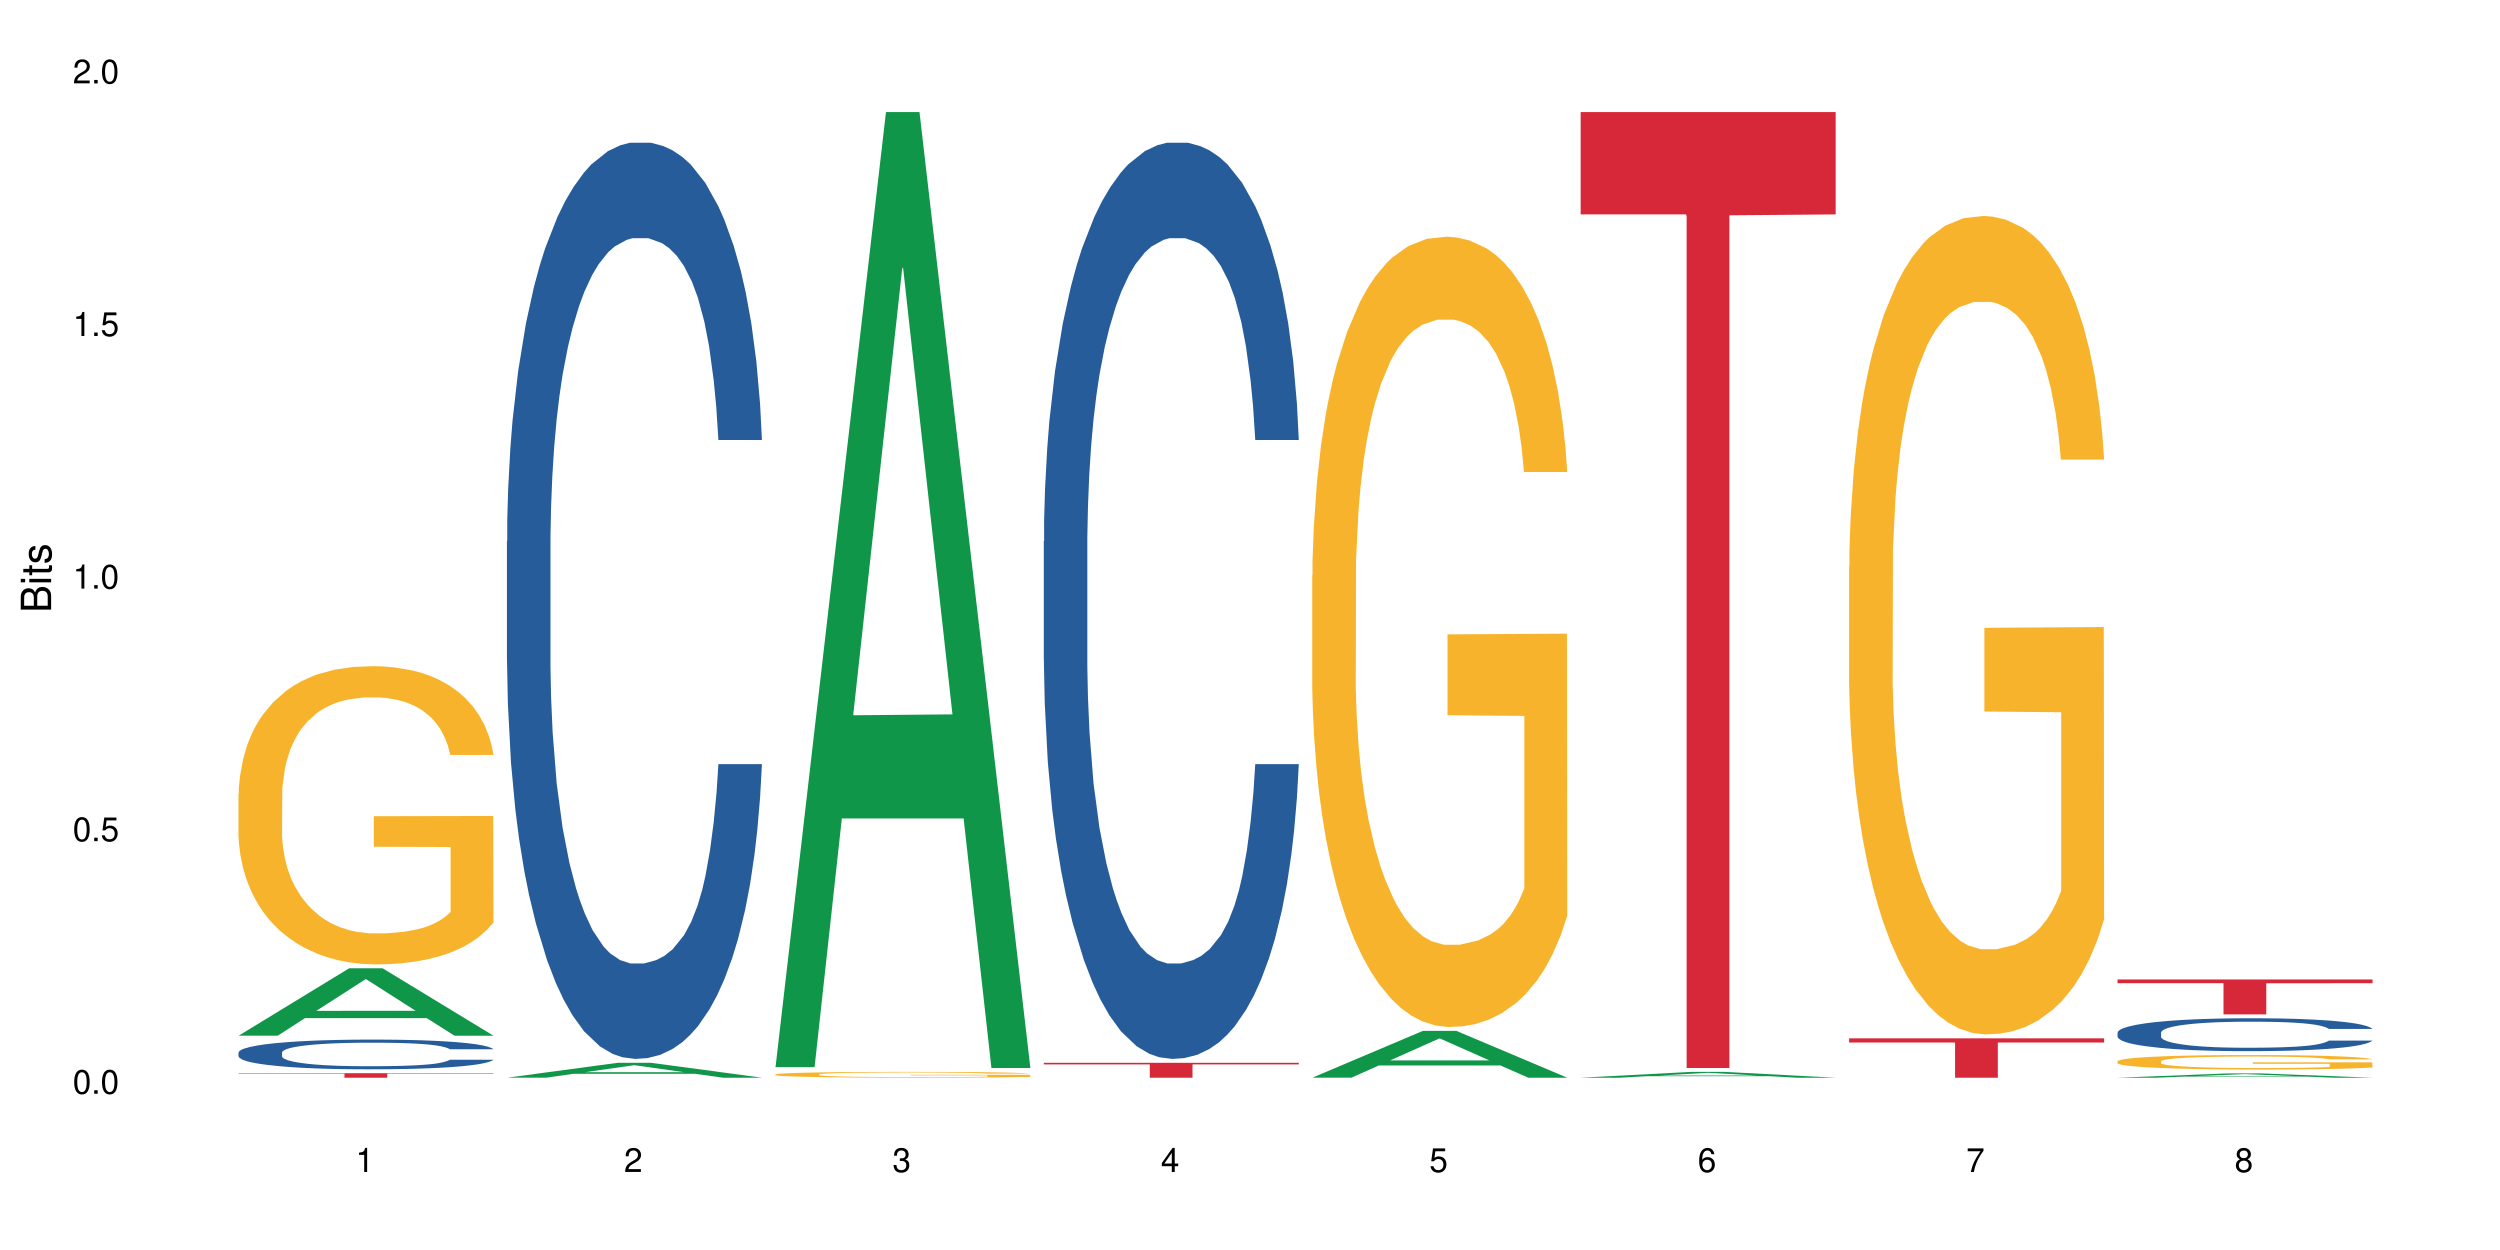 <?xml version="1.0" encoding="UTF-8"?>
<svg xmlns="http://www.w3.org/2000/svg" xmlns:xlink="http://www.w3.org/1999/xlink" width="720pt" height="360pt" viewBox="0 0 720 360" version="1.1">
<defs>
<g>
<symbol overflow="visible" id="glyph0-0">
<path style="stroke:none;" d=""/>
</symbol>
<symbol overflow="visible" id="glyph0-1">
<path style="stroke:none;" d="M 2.641 -6.938 C 2 -6.938 1.422 -6.656 1.078 -6.172 C 0.641 -5.562 0.406 -4.641 0.406 -3.359 C 0.406 -1.016 1.188 0.219 2.641 0.219 C 4.078 0.219 4.859 -1.016 4.859 -3.297 C 4.859 -4.641 4.656 -5.547 4.203 -6.172 C 3.844 -6.656 3.281 -6.938 2.641 -6.938 Z M 2.641 -6.188 C 3.547 -6.188 4 -5.25 4 -3.375 C 4 -1.406 3.562 -0.484 2.625 -0.484 C 1.734 -0.484 1.281 -1.438 1.281 -3.344 C 1.281 -5.25 1.734 -6.188 2.641 -6.188 Z M 2.641 -6.188 "/>
</symbol>
<symbol overflow="visible" id="glyph0-2">
<path style="stroke:none;" d="M 1.828 -1 L 0.828 -1 L 0.828 0 L 1.828 0 Z M 1.828 -1 "/>
</symbol>
<symbol overflow="visible" id="glyph0-3">
<path style="stroke:none;" d="M 4.562 -6.797 L 1.062 -6.797 L 0.547 -3.094 L 1.328 -3.094 C 1.719 -3.562 2.047 -3.734 2.578 -3.734 C 3.484 -3.734 4.062 -3.109 4.062 -2.094 C 4.062 -1.125 3.484 -0.531 2.578 -0.531 C 1.828 -0.531 1.375 -0.906 1.188 -1.672 L 0.328 -1.672 C 0.453 -1.109 0.547 -0.844 0.75 -0.594 C 1.125 -0.078 1.828 0.219 2.594 0.219 C 3.969 0.219 4.922 -0.781 4.922 -2.219 C 4.922 -3.562 4.031 -4.484 2.719 -4.484 C 2.25 -4.484 1.859 -4.359 1.469 -4.062 L 1.734 -5.969 L 4.562 -5.969 Z M 4.562 -6.797 "/>
</symbol>
<symbol overflow="visible" id="glyph0-4">
<path style="stroke:none;" d="M 2.484 -4.938 L 2.484 0 L 3.328 0 L 3.328 -6.938 L 2.766 -6.938 C 2.469 -5.875 2.281 -5.734 0.984 -5.562 L 0.984 -4.938 Z M 2.484 -4.938 "/>
</symbol>
<symbol overflow="visible" id="glyph0-5">
<path style="stroke:none;" d="M 4.859 -0.828 L 1.281 -0.828 C 1.359 -1.406 1.672 -1.781 2.5 -2.281 L 3.469 -2.828 C 4.406 -3.344 4.906 -4.062 4.906 -4.906 C 4.906 -5.484 4.672 -6.031 4.266 -6.406 C 3.859 -6.766 3.375 -6.938 2.719 -6.938 C 1.859 -6.938 1.219 -6.625 0.844 -6.031 C 0.609 -5.672 0.5 -5.234 0.484 -4.531 L 1.328 -4.531 C 1.359 -5.016 1.406 -5.281 1.531 -5.516 C 1.75 -5.938 2.188 -6.203 2.703 -6.203 C 3.469 -6.203 4.031 -5.641 4.031 -4.891 C 4.031 -4.344 3.719 -3.859 3.125 -3.516 L 2.234 -3 C 0.812 -2.172 0.406 -1.531 0.328 -0.016 L 4.859 -0.016 Z M 4.859 -0.828 "/>
</symbol>
<symbol overflow="visible" id="glyph0-6">
<path style="stroke:none;" d="M 2.125 -3.188 L 2.578 -3.188 C 3.5 -3.188 3.984 -2.766 3.984 -1.922 C 3.984 -1.062 3.469 -0.531 2.594 -0.531 C 1.656 -0.531 1.203 -1 1.156 -2.016 L 0.312 -2.016 C 0.344 -1.453 0.438 -1.094 0.609 -0.781 C 0.953 -0.109 1.625 0.219 2.547 0.219 C 3.953 0.219 4.859 -0.625 4.859 -1.938 C 4.859 -2.828 4.516 -3.297 3.703 -3.594 C 4.344 -3.844 4.656 -4.328 4.656 -5.031 C 4.656 -6.219 3.875 -6.938 2.578 -6.938 C 1.203 -6.938 0.484 -6.172 0.453 -4.703 L 1.297 -4.703 C 1.312 -5.125 1.344 -5.359 1.453 -5.578 C 1.641 -5.969 2.062 -6.203 2.594 -6.203 C 3.344 -6.203 3.797 -5.75 3.797 -5 C 3.797 -4.516 3.609 -4.219 3.25 -4.047 C 3.016 -3.953 2.703 -3.922 2.125 -3.906 Z M 2.125 -3.188 "/>
</symbol>
<symbol overflow="visible" id="glyph0-7">
<path style="stroke:none;" d="M 3.141 -1.672 L 3.141 0 L 3.984 0 L 3.984 -1.672 L 4.984 -1.672 L 4.984 -2.438 L 3.984 -2.438 L 3.984 -6.938 L 3.359 -6.938 L 0.266 -2.578 L 0.266 -1.672 Z M 3.141 -2.438 L 1 -2.438 L 3.141 -5.5 Z M 3.141 -2.438 "/>
</symbol>
<symbol overflow="visible" id="glyph0-8">
<path style="stroke:none;" d="M 4.781 -5.125 C 4.609 -6.266 3.891 -6.938 2.844 -6.938 C 2.094 -6.938 1.422 -6.578 1.031 -5.953 C 0.594 -5.266 0.406 -4.422 0.406 -3.172 C 0.406 -2 0.578 -1.25 0.984 -0.641 C 1.359 -0.078 1.953 0.219 2.703 0.219 C 3.984 0.219 4.922 -0.75 4.922 -2.094 C 4.922 -3.375 4.062 -4.281 2.844 -4.281 C 2.172 -4.281 1.641 -4.031 1.281 -3.516 C 1.281 -5.234 1.828 -6.188 2.797 -6.188 C 3.391 -6.188 3.797 -5.797 3.938 -5.125 Z M 2.734 -3.531 C 3.547 -3.531 4.062 -2.953 4.062 -2.031 C 4.062 -1.156 3.484 -0.531 2.703 -0.531 C 1.922 -0.531 1.328 -1.188 1.328 -2.078 C 1.328 -2.938 1.906 -3.531 2.734 -3.531 Z M 2.734 -3.531 "/>
</symbol>
<symbol overflow="visible" id="glyph0-9">
<path style="stroke:none;" d="M 4.984 -6.797 L 0.438 -6.797 L 0.438 -5.969 L 4.109 -5.969 C 2.5 -3.656 1.828 -2.234 1.328 0 L 2.219 0 C 2.594 -2.172 3.453 -4.047 4.984 -6.094 Z M 4.984 -6.797 "/>
</symbol>
<symbol overflow="visible" id="glyph0-10">
<path style="stroke:none;" d="M 3.75 -3.656 C 4.469 -4.094 4.688 -4.438 4.688 -5.078 C 4.688 -6.172 3.844 -6.938 2.641 -6.938 C 1.438 -6.938 0.594 -6.172 0.594 -5.094 C 0.594 -4.438 0.812 -4.094 1.516 -3.656 C 0.734 -3.266 0.359 -2.703 0.359 -1.922 C 0.359 -0.656 1.281 0.219 2.641 0.219 C 3.984 0.219 4.922 -0.656 4.922 -1.922 C 4.922 -2.703 4.531 -3.266 3.75 -3.656 Z M 2.641 -6.188 C 3.359 -6.188 3.812 -5.75 3.812 -5.062 C 3.812 -4.406 3.344 -3.984 2.641 -3.984 C 1.922 -3.984 1.453 -4.406 1.453 -5.078 C 1.453 -5.75 1.922 -6.188 2.641 -6.188 Z M 2.641 -3.266 C 3.484 -3.266 4.062 -2.719 4.062 -1.906 C 4.062 -1.078 3.484 -0.531 2.625 -0.531 C 1.797 -0.531 1.219 -1.094 1.219 -1.906 C 1.219 -2.719 1.781 -3.266 2.641 -3.266 Z M 2.641 -3.266 "/>
</symbol>
<symbol overflow="visible" id="glyph1-0">
<path style="stroke:none;" d=""/>
</symbol>
<symbol overflow="visible" id="glyph1-1">
<path style="stroke:none;" d="M 0 -0.953 L 0 -4.891 C 0 -5.719 -0.234 -6.344 -0.734 -6.797 C -1.188 -7.234 -1.812 -7.469 -2.5 -7.469 C -3.547 -7.469 -4.188 -7 -4.625 -5.875 C -4.984 -6.688 -5.625 -7.094 -6.531 -7.094 C -7.172 -7.094 -7.734 -6.859 -8.141 -6.391 C -8.562 -5.922 -8.75 -5.344 -8.75 -4.5 L -8.75 -0.953 Z M -4.984 -2.062 L -7.766 -2.062 L -7.766 -4.219 C -7.766 -4.844 -7.688 -5.203 -7.453 -5.5 C -7.219 -5.812 -6.859 -5.969 -6.375 -5.969 C -5.891 -5.969 -5.531 -5.812 -5.297 -5.5 C -5.062 -5.203 -4.984 -4.844 -4.984 -4.219 Z M -0.984 -2.062 L -4 -2.062 L -4 -4.781 C -4 -5.766 -3.438 -6.359 -2.484 -6.359 C -1.547 -6.359 -0.984 -5.766 -0.984 -4.781 Z M -0.984 -2.062 "/>
</symbol>
<symbol overflow="visible" id="glyph1-2">
<path style="stroke:none;" d="M -6.281 -1.797 L -6.281 -0.797 L 0 -0.797 L 0 -1.797 Z M -8.75 -1.797 L -8.75 -0.797 L -7.484 -0.797 L -7.484 -1.797 Z M -8.75 -1.797 "/>
</symbol>
<symbol overflow="visible" id="glyph1-3">
<path style="stroke:none;" d="M -6.281 -3.047 L -6.281 -2.016 L -8.016 -2.016 L -8.016 -1.016 L -6.281 -1.016 L -6.281 -0.172 L -5.469 -0.172 L -5.469 -1.016 L -0.719 -1.016 C -0.078 -1.016 0.281 -1.453 0.281 -2.234 C 0.281 -2.5 0.25 -2.719 0.188 -3.047 L -0.641 -3.047 C -0.609 -2.906 -0.594 -2.766 -0.594 -2.562 C -0.594 -2.141 -0.719 -2.016 -1.156 -2.016 L -5.469 -2.016 L -5.469 -3.047 Z M -6.281 -3.047 "/>
</symbol>
<symbol overflow="visible" id="glyph1-4">
<path style="stroke:none;" d="M -4.531 -5.25 C -5.766 -5.25 -6.469 -4.422 -6.469 -2.969 C -6.469 -1.516 -5.719 -0.562 -4.547 -0.562 C -3.562 -0.562 -3.094 -1.062 -2.734 -2.562 L -2.516 -3.484 C -2.344 -4.188 -2.094 -4.469 -1.641 -4.469 C -1.047 -4.469 -0.641 -3.875 -0.641 -3 C -0.641 -2.453 -0.797 -2 -1.062 -1.75 C -1.25 -1.594 -1.422 -1.531 -1.875 -1.469 L -1.875 -0.406 C -0.422 -0.453 0.281 -1.266 0.281 -2.922 C 0.281 -4.5 -0.5 -5.516 -1.719 -5.516 C -2.656 -5.516 -3.172 -4.984 -3.469 -3.734 L -3.703 -2.766 C -3.891 -1.953 -4.156 -1.609 -4.594 -1.609 C -5.188 -1.609 -5.547 -2.125 -5.547 -2.938 C -5.547 -3.75 -5.203 -4.172 -4.531 -4.203 Z M -4.531 -5.25 "/>
</symbol>
</g>
</defs>
<g id="surface6">
<rect x="0" y="0" width="720" height="360" style="fill:rgb(100%,100%,100%);fill-opacity:1;stroke:none;"/>
<path style=" stroke:none;fill-rule:nonzero;fill:rgb(6.275%,58.824%,28.235%);fill-opacity:1;" d="M 68.684 298.277 L 68.766 298.258 L 100.543 278.867 L 110.195 278.867 L 142.129 298.293 L 130.91 298.293 L 122.906 293.223 L 87.832 293.223 L 79.984 298.277 L 68.684 298.277 L 91.203 291.125 L 119.688 291.105 L 105.484 282.039 L 105.328 282.023 L 105.172 282.078 L 91.125 291.105 L 91.203 291.125 Z M 68.684 298.277 "/>
<path style=" stroke:none;fill-rule:nonzero;fill:rgb(14.51%,36.078%,60%);fill-opacity:1;" d="M 68.684 303.133 L 68.773 303.125 L 68.773 302.938 L 69.043 302.641 L 69.672 302.266 L 70.297 302.008 L 71.91 301.547 L 74.148 301.098 L 76.477 300.754 L 78.18 300.551 L 79.703 300.395 L 83.195 300.105 L 85.434 299.957 L 87.852 299.824 L 90.809 299.691 L 92.957 299.613 L 97.793 299.488 L 101.375 299.434 L 104.152 299.41 L 110.152 299.41 L 113.738 299.441 L 116.336 299.48 L 119.199 299.543 L 121.617 299.613 L 125.828 299.785 L 129.59 300.004 L 131.293 300.129 L 133.98 300.371 L 136.039 300.605 L 137.473 300.809 L 139.082 301.098 L 140.516 301.453 L 141.59 301.852 L 142.129 302.188 L 129.59 302.188 L 128.965 301.875 L 128.246 301.633 L 126.902 301.312 L 125.559 301.082 L 123.68 300.855 L 121.977 300.707 L 119.648 300.559 L 117.59 300.465 L 115.438 300.395 L 113.379 300.348 L 109.438 300.301 L 104.871 300.301 L 103.168 300.316 L 99.676 300.379 L 97.793 300.434 L 95.105 300.543 L 93.227 300.645 L 90.988 300.801 L 89.465 300.934 L 87.582 301.137 L 86.242 301.32 L 84.719 301.578 L 83.82 301.773 L 83.016 301.992 L 82.301 302.25 L 81.762 302.523 L 81.402 302.812 L 81.227 303.094 L 81.227 304.305 L 81.402 304.586 L 81.852 304.914 L 83.016 305.391 L 84.719 305.805 L 86.688 306.133 L 88.57 306.367 L 89.645 306.477 L 91.078 306.602 L 93.316 306.758 L 96.539 306.914 L 98.422 306.977 L 101.289 307.039 L 104.242 307.07 L 108.184 307.07 L 111.676 307.039 L 114.004 307 L 116.422 306.938 L 119.738 306.805 L 121.797 306.68 L 123.59 306.531 L 124.934 306.383 L 125.828 306.258 L 127.172 306.016 L 128.246 305.75 L 129.051 305.477 L 129.59 305.211 L 142.129 305.211 L 141.59 305.523 L 140.785 305.828 L 139.98 306.055 L 138.727 306.328 L 137.293 306.57 L 135.234 306.844 L 133.531 307.023 L 131.293 307.219 L 129.23 307.367 L 126.992 307.5 L 123.68 307.656 L 121.527 307.734 L 119.199 307.805 L 116.422 307.867 L 112.93 307.922 L 109.168 307.953 L 105.676 307.961 L 101.914 307.945 L 99.137 307.914 L 95.465 307.844 L 90.898 307.703 L 87.582 307.555 L 84.988 307.406 L 82.746 307.25 L 80.238 307.039 L 77.016 306.695 L 75.043 306.43 L 73.699 306.211 L 72.18 305.906 L 71.105 305.633 L 69.852 305.195 L 68.953 304.641 L 68.684 304.211 Z M 68.684 303.133 "/>
<path style=" stroke:none;fill-rule:nonzero;fill:rgb(96.863%,70.196%,16.863%);fill-opacity:1;" d="M 68.684 228.645 L 68.773 228.566 L 68.773 226.996 L 69.133 223.465 L 70.027 218.602 L 71.191 214.602 L 72.445 211.465 L 73.254 209.816 L 74.598 207.465 L 75.762 205.738 L 78.719 202.207 L 82.48 198.914 L 84.539 197.5 L 86.867 196.168 L 90.18 194.676 L 91.703 194.129 L 96.359 192.871 L 101.645 192.09 L 107.469 191.852 L 110.152 191.93 L 113.828 192.246 L 118.844 193.109 L 121.707 193.891 L 123.949 194.676 L 126.277 195.695 L 129.141 197.266 L 131.828 199.148 L 133.98 201.031 L 136.129 203.383 L 137.918 205.895 L 139.441 208.641 L 140.785 211.934 L 141.59 214.68 L 142.129 217.426 L 129.68 217.426 L 128.965 214.68 L 128.156 212.562 L 126.812 209.973 L 125.469 208.09 L 124.125 206.602 L 121.617 204.562 L 119.469 203.305 L 116.781 202.207 L 114.184 201.5 L 111.23 201.031 L 109.438 200.875 L 104.691 200.875 L 100.391 201.422 L 97.883 202.051 L 96.094 202.68 L 93.586 203.855 L 92.062 204.797 L 91.168 205.422 L 88.48 207.855 L 86.688 210.051 L 85.703 211.543 L 84.449 213.895 L 83.555 216.016 L 82.566 219.152 L 82.031 221.504 L 81.312 226.84 L 81.227 240.961 L 81.492 243.941 L 82.031 247.156 L 82.746 249.98 L 83.82 252.961 L 84.898 255.234 L 86.777 258.297 L 88.391 260.336 L 89.645 261.668 L 92.062 263.785 L 93.047 264.492 L 95.375 265.906 L 97.793 267.004 L 100.75 267.945 L 102.988 268.414 L 106.57 268.809 L 111.141 268.809 L 116.512 268.336 L 119.918 267.707 L 122.246 267.082 L 123.77 266.531 L 125.648 265.668 L 126.992 264.883 L 128.246 264.023 L 129.77 262.688 L 129.77 243.941 L 107.645 243.863 L 107.645 235.074 L 142.039 234.996 L 142.129 265.668 L 140.25 267.785 L 137.918 269.828 L 135.68 271.395 L 133.352 272.73 L 130.039 274.219 L 127.352 275.16 L 123.23 276.258 L 119.469 276.965 L 115.527 277.438 L 112.035 277.672 L 107.914 277.75 L 104.242 277.594 L 100.301 277.121 L 97.168 276.496 L 94.301 275.711 L 91.434 274.691 L 87.852 273.043 L 85.523 271.711 L 83.105 270.062 L 80.688 268.102 L 78.539 265.984 L 77.105 264.336 L 75.672 262.453 L 74.148 260.098 L 72.715 257.434 L 71.641 255 L 70.656 252.254 L 69.938 249.668 L 69.223 246.137 L 68.863 243.312 L 68.684 240.879 Z M 68.684 228.645 "/>
<path style=" stroke:none;fill-rule:nonzero;fill:rgb(83.922%,15.686%,22.353%);fill-opacity:1;" d="M 68.684 309.078 L 142.129 309.078 L 142.129 309.219 L 111.52 309.219 L 111.52 310.379 L 99.207 310.379 L 99.207 309.223 L 99.027 309.219 L 68.684 309.219 Z M 68.684 309.078 "/>
<path style=" stroke:none;fill-rule:nonzero;fill:rgb(6.275%,58.824%,28.235%);fill-opacity:1;" d="M 145.996 310.375 L 146.074 310.371 L 177.852 306.09 L 187.504 306.09 L 219.438 310.379 L 208.219 310.379 L 200.215 309.258 L 165.141 309.258 L 157.293 310.375 L 145.996 310.375 L 168.516 308.797 L 196.996 308.793 L 182.793 306.789 L 182.637 306.785 L 182.48 306.797 L 168.438 308.793 L 168.516 308.797 Z M 145.996 310.375 "/>
<path style=" stroke:none;fill-rule:nonzero;fill:rgb(14.51%,36.078%,60%);fill-opacity:1;" d="M 145.996 155.914 L 146.086 155.672 L 146.086 149.883 L 146.352 140.719 L 146.98 129.141 L 147.605 121.18 L 149.219 106.949 L 151.457 93.203 L 153.785 82.59 L 155.488 76.316 L 157.012 71.496 L 160.504 62.57 L 162.742 57.988 L 165.16 53.887 L 168.117 49.785 L 170.266 47.375 L 175.102 43.516 L 178.688 41.828 L 181.461 41.105 L 187.465 41.105 L 191.047 42.07 L 193.645 43.273 L 196.508 45.203 L 198.926 47.375 L 203.137 52.68 L 206.898 59.434 L 208.602 63.293 L 211.289 70.77 L 213.348 78.008 L 214.781 84.277 L 216.395 93.203 L 217.824 104.055 L 218.902 116.355 L 219.438 126.727 L 206.898 126.727 L 206.273 117.082 L 205.555 109.602 L 204.211 99.715 L 202.867 92.719 L 200.988 85.727 L 199.285 81.141 L 196.957 76.559 L 194.898 73.664 L 192.746 71.496 L 190.688 70.047 L 186.746 68.602 L 182.18 68.602 L 180.477 69.082 L 176.984 71.012 L 175.102 72.699 L 172.418 76.078 L 170.535 79.211 L 168.297 84.035 L 166.773 88.137 L 164.895 94.406 L 163.551 99.957 L 162.027 107.914 L 161.133 113.945 L 160.324 120.699 L 159.609 128.656 L 159.07 137.098 L 158.711 146.023 L 158.535 154.707 L 158.535 192.094 L 158.711 200.773 L 159.16 210.906 L 160.324 225.617 L 162.027 238.402 L 163.996 248.531 L 165.879 255.77 L 166.953 259.145 L 168.387 263.004 L 170.625 267.828 L 173.848 272.652 L 175.73 274.582 L 178.598 276.512 L 181.551 277.477 L 185.492 277.477 L 188.984 276.512 L 191.316 275.305 L 193.734 273.375 L 197.047 269.273 L 199.105 265.414 L 200.898 260.832 L 202.242 256.25 L 203.137 252.391 L 204.48 244.914 L 205.555 236.715 L 206.363 228.27 L 206.898 220.07 L 219.438 220.07 L 218.902 229.719 L 218.094 239.125 L 217.289 246.121 L 216.035 254.562 L 214.602 262.039 L 212.543 270.48 L 210.84 276.027 L 208.602 282.059 L 206.539 286.641 L 204.301 290.742 L 200.988 295.566 L 198.84 297.977 L 196.508 300.148 L 193.734 302.078 L 190.238 303.766 L 186.477 304.73 L 182.984 304.973 L 179.223 304.488 L 176.445 303.523 L 172.773 301.355 L 168.207 297.012 L 164.895 292.43 L 162.297 287.848 L 160.055 283.023 L 157.547 276.512 L 154.324 265.898 L 152.355 257.695 L 151.012 250.945 L 149.488 241.539 L 148.414 233.094 L 147.16 219.59 L 146.262 202.465 L 145.996 189.199 Z M 145.996 155.914 "/>
<path style=" stroke:none;fill-rule:nonzero;fill:rgb(6.275%,58.824%,28.235%);fill-opacity:1;" d="M 223.305 307.328 L 223.383 307.07 L 255.16 32.281 L 264.812 32.281 L 296.746 307.586 L 285.527 307.586 L 277.523 235.723 L 242.449 235.723 L 234.602 307.328 L 223.305 307.328 L 245.824 205.996 L 274.305 205.738 L 260.105 77.262 L 259.945 77 L 259.789 77.777 L 245.746 205.738 L 245.824 205.996 Z M 223.305 307.328 "/>
<path style=" stroke:none;fill-rule:nonzero;fill:rgb(96.863%,70.196%,16.863%);fill-opacity:1;" d="M 223.305 309.422 L 223.395 309.422 L 223.395 309.391 L 223.75 309.32 L 224.648 309.227 L 225.812 309.148 L 227.066 309.086 L 227.871 309.055 L 229.215 309.008 L 230.379 308.977 L 233.336 308.906 L 237.098 308.844 L 239.156 308.812 L 241.484 308.789 L 244.801 308.758 L 246.32 308.75 L 250.98 308.723 L 256.262 308.707 L 262.086 308.703 L 264.773 308.707 L 268.445 308.711 L 273.461 308.73 L 276.324 308.742 L 278.566 308.758 L 280.895 308.777 L 283.762 308.809 L 286.445 308.848 L 288.598 308.883 L 290.746 308.93 L 292.539 308.977 L 294.059 309.031 L 295.402 309.098 L 296.211 309.148 L 296.746 309.203 L 284.297 309.203 L 283.582 309.148 L 282.773 309.109 L 281.43 309.059 L 280.09 309.02 L 278.746 308.992 L 276.238 308.953 L 274.086 308.926 L 271.398 308.906 L 268.801 308.891 L 265.848 308.883 L 264.055 308.879 L 259.309 308.879 L 255.008 308.891 L 252.5 308.902 L 250.711 308.914 L 248.203 308.938 L 246.68 308.957 L 245.785 308.969 L 243.098 309.016 L 241.305 309.059 L 240.32 309.09 L 239.066 309.133 L 238.172 309.176 L 237.188 309.238 L 236.648 309.281 L 235.934 309.387 L 235.844 309.66 L 236.113 309.719 L 236.648 309.781 L 237.367 309.836 L 238.441 309.895 L 239.516 309.941 L 241.395 310 L 243.008 310.039 L 244.262 310.066 L 246.68 310.105 L 247.664 310.121 L 249.992 310.148 L 252.414 310.168 L 255.367 310.188 L 257.605 310.199 L 261.191 310.203 L 265.758 310.203 L 271.133 310.195 L 274.535 310.184 L 276.863 310.172 L 278.387 310.16 L 280.266 310.145 L 281.609 310.129 L 282.863 310.113 L 284.387 310.086 L 284.387 309.719 L 262.266 309.719 L 262.266 309.547 L 296.656 309.547 L 296.746 310.145 L 294.867 310.184 L 292.539 310.227 L 290.297 310.254 L 287.969 310.281 L 284.656 310.312 L 281.969 310.328 L 277.848 310.352 L 274.086 310.363 L 270.145 310.375 L 266.652 310.379 L 262.531 310.379 L 258.859 310.375 L 254.922 310.367 L 251.785 310.355 L 248.918 310.34 L 246.055 310.32 L 242.469 310.289 L 240.141 310.262 L 237.723 310.23 L 235.305 310.191 L 233.156 310.148 L 231.723 310.117 L 230.289 310.082 L 228.766 310.035 L 227.332 309.984 L 226.258 309.938 L 225.273 309.883 L 224.559 309.832 L 223.84 309.762 L 223.484 309.707 L 223.305 309.66 Z M 223.305 309.422 "/>
<path style=" stroke:none;fill-rule:nonzero;fill:rgb(14.51%,36.078%,60%);fill-opacity:1;" d="M 300.613 155.914 L 300.703 155.672 L 300.703 149.883 L 300.973 140.719 L 301.598 129.141 L 302.227 121.18 L 303.836 106.949 L 306.074 93.203 L 308.406 82.59 L 310.105 76.316 L 311.629 71.496 L 315.121 62.57 L 317.359 57.988 L 319.781 53.887 L 322.734 49.785 L 324.883 47.375 L 329.723 43.516 L 333.305 41.828 L 336.082 41.105 L 342.082 41.105 L 345.664 42.07 L 348.262 43.273 L 351.129 45.203 L 353.547 47.375 L 357.754 52.68 L 361.516 59.434 L 363.219 63.293 L 365.906 70.77 L 367.965 78.008 L 369.398 84.277 L 371.012 93.203 L 372.445 104.055 L 373.52 116.355 L 374.055 126.727 L 361.516 126.727 L 360.891 117.082 L 360.172 109.602 L 358.828 99.715 L 357.488 92.719 L 355.605 85.727 L 353.902 81.141 L 351.574 76.559 L 349.516 73.664 L 347.367 71.496 L 345.305 70.047 L 341.363 68.602 L 336.797 68.602 L 335.094 69.082 L 331.602 71.012 L 329.723 72.699 L 327.035 76.078 L 325.152 79.211 L 322.914 84.035 L 321.391 88.137 L 319.512 94.406 L 318.168 99.957 L 316.645 107.914 L 315.75 113.945 L 314.941 120.699 L 314.227 128.656 L 313.688 137.098 L 313.332 146.023 L 313.152 154.707 L 313.152 192.094 L 313.332 200.773 L 313.777 210.906 L 314.941 225.617 L 316.645 238.402 L 318.613 248.531 L 320.496 255.77 L 321.57 259.145 L 323.004 263.004 L 325.242 267.828 L 328.469 272.652 L 330.348 274.582 L 333.215 276.512 L 336.172 277.477 L 340.109 277.477 L 343.605 276.512 L 345.934 275.305 L 348.352 273.375 L 351.664 269.273 L 353.727 265.414 L 355.516 260.832 L 356.859 256.25 L 357.754 252.391 L 359.098 244.914 L 360.172 236.715 L 360.98 228.27 L 361.516 220.07 L 374.055 220.07 L 373.52 229.719 L 372.711 239.125 L 371.906 246.121 L 370.652 254.562 L 369.219 262.039 L 367.16 270.48 L 365.457 276.027 L 363.219 282.059 L 361.16 286.641 L 358.918 290.742 L 355.605 295.566 L 353.457 297.977 L 351.129 300.148 L 348.352 302.078 L 344.859 303.766 L 341.098 304.73 L 337.602 304.973 L 333.84 304.488 L 331.066 303.523 L 327.391 301.355 L 322.824 297.012 L 319.512 292.43 L 316.914 287.848 L 314.676 283.023 L 312.168 276.512 L 308.941 265.898 L 306.973 257.695 L 305.629 250.945 L 304.105 241.539 L 303.031 233.094 L 301.777 219.59 L 300.883 202.465 L 300.613 189.199 Z M 300.613 155.914 "/>
<path style=" stroke:none;fill-rule:nonzero;fill:rgb(83.922%,15.686%,22.353%);fill-opacity:1;" d="M 300.613 306.09 L 374.055 306.09 L 374.055 306.547 L 343.445 306.551 L 343.445 310.379 L 331.133 310.379 L 331.133 306.555 L 330.953 306.547 L 300.613 306.547 Z M 300.613 306.09 "/>
<path style=" stroke:none;fill-rule:nonzero;fill:rgb(6.275%,58.824%,28.235%);fill-opacity:1;" d="M 377.922 310.367 L 378 310.355 L 409.777 296.895 L 419.43 296.895 L 451.363 310.379 L 440.145 310.379 L 432.141 306.859 L 397.066 306.859 L 389.219 310.367 L 377.922 310.367 L 400.441 305.402 L 428.926 305.391 L 414.723 299.098 L 414.566 299.086 L 414.406 299.125 L 400.363 305.391 L 400.441 305.402 Z M 377.922 310.367 "/>
<path style=" stroke:none;fill-rule:nonzero;fill:rgb(96.863%,70.196%,16.863%);fill-opacity:1;" d="M 377.922 165.656 L 378.012 165.445 L 378.012 161.289 L 378.371 151.934 L 379.266 139.047 L 380.43 128.445 L 381.684 120.133 L 382.488 115.766 L 383.832 109.531 L 384.996 104.957 L 387.953 95.602 L 391.715 86.871 L 393.773 83.133 L 396.102 79.598 L 399.418 75.648 L 400.941 74.191 L 405.598 70.867 L 410.883 68.789 L 416.703 68.164 L 419.391 68.371 L 423.062 69.203 L 428.078 71.492 L 430.945 73.57 L 433.184 75.648 L 435.512 78.352 L 438.379 82.508 L 441.066 87.496 L 443.215 92.484 L 445.363 98.723 L 447.156 105.371 L 448.68 112.648 L 450.023 121.379 L 450.828 128.652 L 451.363 135.93 L 438.914 135.93 L 438.199 128.652 L 437.395 123.043 L 436.051 116.184 L 434.707 111.191 L 433.363 107.242 L 430.855 101.84 L 428.703 98.512 L 426.02 95.602 L 423.422 93.73 L 420.465 92.484 L 418.672 92.07 L 413.926 92.07 L 409.629 93.523 L 407.121 95.188 L 405.328 96.852 L 402.82 99.969 L 401.297 102.461 L 400.402 104.125 L 397.715 110.57 L 395.926 116.391 L 394.938 120.34 L 393.684 126.574 L 392.789 132.188 L 391.805 140.504 L 391.266 146.738 L 390.551 160.875 L 390.461 198.289 L 390.73 206.188 L 391.266 214.711 L 391.984 222.195 L 393.059 230.094 L 394.133 236.121 L 396.016 244.227 L 397.625 249.633 L 398.879 253.168 L 401.297 258.777 L 402.285 260.648 L 404.613 264.391 L 407.031 267.301 L 409.984 269.797 L 412.227 271.043 L 415.809 272.082 L 420.375 272.082 L 425.75 270.836 L 429.152 269.172 L 431.48 267.508 L 433.004 266.055 L 434.887 263.77 L 436.23 261.688 L 437.484 259.402 L 439.004 255.867 L 439.004 206.188 L 416.883 205.98 L 416.883 182.699 L 451.277 182.492 L 451.363 263.77 L 449.484 269.379 L 447.156 274.785 L 444.918 278.941 L 442.586 282.477 L 439.273 286.426 L 436.586 288.918 L 432.465 291.828 L 428.703 293.699 L 424.766 294.949 L 421.27 295.57 L 417.152 295.781 L 413.48 295.363 L 409.539 294.117 L 406.402 292.453 L 403.539 290.375 L 400.672 287.672 L 397.09 283.309 L 394.762 279.773 L 392.34 275.41 L 389.922 270.211 L 387.773 264.598 L 386.34 260.234 L 384.906 255.246 L 383.387 249.008 L 381.953 241.941 L 380.879 235.496 L 379.891 228.223 L 379.176 221.363 L 378.457 212.008 L 378.102 204.527 L 377.922 198.082 Z M 377.922 165.656 "/>
<path style=" stroke:none;fill-rule:nonzero;fill:rgb(6.275%,58.824%,28.235%);fill-opacity:1;" d="M 455.23 310.379 L 455.309 310.375 L 487.086 308.703 L 496.738 308.703 L 528.676 310.379 L 517.453 310.379 L 509.449 309.941 L 474.375 309.941 L 466.531 310.379 L 455.23 310.379 L 477.75 309.762 L 506.234 309.758 L 492.031 308.977 L 491.875 308.977 L 491.719 308.98 L 477.672 309.758 L 477.75 309.762 Z M 455.23 310.379 "/>
<path style=" stroke:none;fill-rule:nonzero;fill:rgb(83.922%,15.686%,22.353%);fill-opacity:1;" d="M 455.23 32.281 L 528.676 32.281 L 528.676 61.75 L 498.066 62.008 L 498.066 307.586 L 485.75 307.586 L 485.75 62.266 L 485.57 61.75 L 455.23 61.75 Z M 455.23 32.281 "/>
<path style=" stroke:none;fill-rule:nonzero;fill:rgb(96.863%,70.196%,16.863%);fill-opacity:1;" d="M 532.539 163.156 L 532.629 162.938 L 532.629 158.633 L 532.988 148.945 L 533.883 135.602 L 535.047 124.621 L 536.301 116.012 L 537.105 111.488 L 538.449 105.031 L 539.613 100.297 L 542.57 90.609 L 546.332 81.566 L 548.395 77.691 L 550.723 74.031 L 554.035 69.941 L 555.559 68.434 L 560.215 64.992 L 565.5 62.84 L 571.32 62.191 L 574.008 62.406 L 577.68 63.27 L 582.695 65.637 L 585.562 67.789 L 587.801 69.941 L 590.129 72.742 L 592.996 77.047 L 595.684 82.211 L 597.832 87.379 L 599.98 93.836 L 601.773 100.727 L 603.297 108.262 L 604.641 117.301 L 605.445 124.836 L 605.984 132.371 L 593.535 132.371 L 592.816 124.836 L 592.012 119.023 L 590.668 111.922 L 589.324 106.754 L 587.98 102.664 L 585.473 97.066 L 583.324 93.621 L 580.637 90.609 L 578.039 88.672 L 575.082 87.379 L 573.293 86.949 L 568.543 86.949 L 564.246 88.457 L 561.738 90.18 L 559.945 91.898 L 557.438 95.129 L 555.918 97.711 L 555.02 99.434 L 552.332 106.109 L 550.543 112.137 L 549.559 116.227 L 548.305 122.684 L 547.406 128.496 L 546.422 137.105 L 545.883 143.566 L 545.168 158.203 L 545.078 196.953 L 545.348 205.133 L 545.883 213.957 L 546.602 221.707 L 547.676 229.887 L 548.75 236.133 L 550.633 244.527 L 552.242 250.125 L 553.496 253.785 L 555.918 259.598 L 556.902 261.535 L 559.23 265.41 L 561.648 268.422 L 564.605 271.004 L 566.844 272.297 L 570.426 273.375 L 574.992 273.375 L 580.367 272.082 L 583.77 270.359 L 586.098 268.637 L 587.621 267.129 L 589.504 264.762 L 590.848 262.609 L 592.102 260.242 L 593.625 256.582 L 593.625 205.133 L 571.5 204.918 L 571.5 180.809 L 605.895 180.59 L 605.984 264.762 L 604.102 270.574 L 601.773 276.172 L 599.535 280.477 L 597.207 284.137 L 593.891 288.227 L 591.203 290.809 L 587.086 293.824 L 583.324 295.762 L 579.383 297.055 L 575.891 297.699 L 571.77 297.914 L 568.098 297.484 L 564.156 296.191 L 561.02 294.469 L 558.156 292.316 L 555.289 289.52 L 551.707 284.996 L 549.379 281.34 L 546.961 276.816 L 544.543 271.438 L 542.391 265.625 L 540.957 261.102 L 539.527 255.938 L 538.004 249.477 L 536.57 242.16 L 535.496 235.484 L 534.512 227.953 L 533.793 220.848 L 533.078 211.16 L 532.719 203.41 L 532.539 196.738 Z M 532.539 163.156 "/>
<path style=" stroke:none;fill-rule:nonzero;fill:rgb(83.922%,15.686%,22.353%);fill-opacity:1;" d="M 532.539 299.031 L 605.984 299.031 L 605.984 300.246 L 575.375 300.258 L 575.375 310.379 L 563.059 310.379 L 563.059 300.266 L 562.879 300.246 L 532.539 300.246 Z M 532.539 299.031 "/>
<path style=" stroke:none;fill-rule:nonzero;fill:rgb(6.275%,58.824%,28.235%);fill-opacity:1;" d="M 609.848 310.379 L 609.926 310.379 L 641.707 309.145 L 651.355 309.145 L 683.293 310.379 L 672.07 310.379 L 664.066 310.059 L 628.992 310.059 L 621.148 310.379 L 609.848 310.379 L 632.367 309.922 L 660.852 309.922 L 646.648 309.348 L 646.492 309.344 L 646.336 309.348 L 632.289 309.922 L 632.367 309.922 Z M 609.848 310.379 "/>
<path style=" stroke:none;fill-rule:nonzero;fill:rgb(14.51%,36.078%,60%);fill-opacity:1;" d="M 609.848 297.387 L 609.938 297.375 L 609.938 297.168 L 610.207 296.84 L 610.832 296.426 L 611.461 296.141 L 613.074 295.629 L 615.312 295.137 L 617.641 294.754 L 619.344 294.527 L 620.863 294.355 L 624.359 294.035 L 626.598 293.871 L 629.016 293.723 L 631.973 293.578 L 634.121 293.492 L 638.957 293.352 L 642.539 293.293 L 645.316 293.266 L 651.316 293.266 L 654.898 293.301 L 657.496 293.344 L 660.363 293.414 L 662.781 293.492 L 666.992 293.68 L 670.754 293.922 L 672.453 294.062 L 675.141 294.328 L 677.203 294.59 L 678.633 294.816 L 680.246 295.137 L 681.68 295.523 L 682.754 295.965 L 683.293 296.34 L 670.754 296.34 L 670.125 295.992 L 669.41 295.723 L 668.066 295.367 L 666.723 295.117 L 664.84 294.867 L 663.141 294.703 L 660.812 294.539 L 658.75 294.434 L 656.602 294.355 L 654.543 294.305 L 650.602 294.254 L 646.031 294.254 L 644.332 294.27 L 640.84 294.34 L 638.957 294.398 L 636.27 294.52 L 634.391 294.633 L 632.148 294.805 L 630.629 294.953 L 628.746 295.18 L 627.402 295.379 L 625.879 295.664 L 624.984 295.879 L 624.18 296.121 L 623.461 296.406 L 622.926 296.711 L 622.566 297.031 L 622.387 297.344 L 622.387 298.684 L 622.566 298.996 L 623.016 299.359 L 624.18 299.887 L 625.879 300.344 L 627.852 300.707 L 629.73 300.969 L 630.809 301.09 L 632.238 301.227 L 634.48 301.402 L 637.703 301.574 L 639.586 301.645 L 642.449 301.711 L 645.406 301.746 L 649.348 301.746 L 652.84 301.711 L 655.168 301.668 L 657.586 301.602 L 660.902 301.453 L 662.961 301.316 L 664.754 301.148 L 666.094 300.984 L 666.992 300.848 L 668.336 300.578 L 669.41 300.285 L 670.215 299.98 L 670.754 299.688 L 683.293 299.688 L 682.754 300.035 L 681.949 300.371 L 681.141 300.621 L 679.887 300.926 L 678.457 301.195 L 676.395 301.496 L 674.695 301.695 L 672.453 301.91 L 670.395 302.078 L 668.156 302.223 L 664.84 302.398 L 662.691 302.484 L 660.363 302.562 L 657.586 302.629 L 654.094 302.691 L 650.332 302.727 L 646.84 302.734 L 643.078 302.719 L 640.301 302.684 L 636.629 302.605 L 632.062 302.449 L 628.746 302.285 L 626.148 302.121 L 623.91 301.945 L 621.402 301.711 L 618.18 301.332 L 616.207 301.039 L 614.863 300.797 L 613.34 300.457 L 612.266 300.156 L 611.012 299.672 L 610.117 299.055 L 609.848 298.578 Z M 609.848 297.387 "/>
<path style=" stroke:none;fill-rule:nonzero;fill:rgb(96.863%,70.196%,16.863%);fill-opacity:1;" d="M 609.848 305.641 L 609.938 305.637 L 609.938 305.559 L 610.297 305.387 L 611.191 305.152 L 612.355 304.957 L 613.609 304.805 L 614.418 304.723 L 615.762 304.609 L 616.926 304.527 L 619.879 304.355 L 623.641 304.195 L 625.703 304.125 L 628.031 304.062 L 631.344 303.988 L 632.867 303.961 L 637.523 303.902 L 642.809 303.863 L 648.629 303.852 L 651.316 303.855 L 654.988 303.871 L 660.004 303.91 L 662.871 303.949 L 665.109 303.988 L 667.438 304.039 L 670.305 304.113 L 672.992 304.207 L 675.141 304.297 L 677.293 304.41 L 679.082 304.535 L 680.605 304.668 L 681.949 304.828 L 682.754 304.961 L 683.293 305.094 L 670.844 305.094 L 670.125 304.961 L 669.32 304.859 L 667.977 304.73 L 666.633 304.641 L 665.289 304.566 L 662.781 304.469 L 660.633 304.406 L 657.945 304.355 L 655.348 304.32 L 652.391 304.297 L 650.602 304.289 L 645.855 304.289 L 641.555 304.316 L 639.047 304.348 L 637.254 304.379 L 634.746 304.434 L 633.227 304.48 L 632.328 304.512 L 629.641 304.629 L 627.852 304.734 L 626.867 304.809 L 625.613 304.922 L 624.715 305.027 L 623.73 305.18 L 623.195 305.293 L 622.477 305.551 L 622.387 306.238 L 622.656 306.383 L 623.195 306.539 L 623.91 306.676 L 624.984 306.82 L 626.059 306.934 L 627.941 307.082 L 629.555 307.18 L 630.809 307.246 L 633.227 307.348 L 634.211 307.383 L 636.539 307.453 L 638.957 307.504 L 641.914 307.551 L 644.152 307.574 L 647.734 307.594 L 652.301 307.594 L 657.676 307.57 L 661.078 307.539 L 663.41 307.508 L 664.93 307.48 L 666.812 307.441 L 668.156 307.402 L 669.41 307.359 L 670.934 307.293 L 670.934 306.383 L 648.809 306.379 L 648.809 305.953 L 683.203 305.949 L 683.293 307.441 L 681.41 307.543 L 679.082 307.641 L 676.844 307.719 L 674.516 307.781 L 671.199 307.855 L 668.516 307.902 L 664.395 307.953 L 660.633 307.988 L 656.691 308.012 L 653.199 308.023 L 649.078 308.027 L 645.406 308.02 L 641.465 307.996 L 638.332 307.965 L 635.465 307.93 L 632.598 307.879 L 629.016 307.797 L 626.688 307.734 L 624.27 307.652 L 621.852 307.559 L 619.699 307.453 L 618.27 307.375 L 616.836 307.285 L 615.312 307.168 L 613.879 307.039 L 612.805 306.922 L 611.82 306.789 L 611.102 306.66 L 610.387 306.488 L 610.027 306.352 L 609.848 306.234 Z M 609.848 305.641 "/>
<path style=" stroke:none;fill-rule:nonzero;fill:rgb(83.922%,15.686%,22.353%);fill-opacity:1;" d="M 609.848 282.09 L 683.293 282.09 L 683.293 283.168 L 652.684 283.176 L 652.684 292.148 L 640.367 292.148 L 640.367 283.188 L 640.191 283.168 L 609.848 283.168 Z M 609.848 282.09 "/>
<g style="fill:rgb(0%,0%,0%);fill-opacity:1;">
  <use xlink:href="#glyph0-1" x="20.965" y="314.993"/>
  <use xlink:href="#glyph0-2" x="26.302" y="314.993"/>
  <use xlink:href="#glyph0-1" x="28.97" y="314.993"/>
</g>
<g style="fill:rgb(0%,0%,0%);fill-opacity:1;">
  <use xlink:href="#glyph0-1" x="20.965" y="242.251"/>
  <use xlink:href="#glyph0-2" x="26.302" y="242.251"/>
  <use xlink:href="#glyph0-3" x="28.97" y="242.251"/>
</g>
<g style="fill:rgb(0%,0%,0%);fill-opacity:1;">
  <use xlink:href="#glyph0-4" x="20.965" y="169.509"/>
  <use xlink:href="#glyph0-2" x="26.302" y="169.509"/>
  <use xlink:href="#glyph0-1" x="28.97" y="169.509"/>
</g>
<g style="fill:rgb(0%,0%,0%);fill-opacity:1;">
  <use xlink:href="#glyph0-4" x="20.965" y="96.767"/>
  <use xlink:href="#glyph0-2" x="26.302" y="96.767"/>
  <use xlink:href="#glyph0-3" x="28.97" y="96.767"/>
</g>
<g style="fill:rgb(0%,0%,0%);fill-opacity:1;">
  <use xlink:href="#glyph0-5" x="20.965" y="24.024"/>
  <use xlink:href="#glyph0-2" x="26.302" y="24.024"/>
  <use xlink:href="#glyph0-1" x="28.97" y="24.024"/>
</g>
<g style="fill:rgb(0%,0%,0%);fill-opacity:1;">
  <use xlink:href="#glyph0-4" x="102.406" y="337.532"/>
</g>
<g style="fill:rgb(0%,0%,0%);fill-opacity:1;">
  <use xlink:href="#glyph0-5" x="179.715" y="337.532"/>
</g>
<g style="fill:rgb(0%,0%,0%);fill-opacity:1;">
  <use xlink:href="#glyph0-6" x="257.023" y="337.532"/>
</g>
<g style="fill:rgb(0%,0%,0%);fill-opacity:1;">
  <use xlink:href="#glyph0-7" x="334.336" y="337.532"/>
</g>
<g style="fill:rgb(0%,0%,0%);fill-opacity:1;">
  <use xlink:href="#glyph0-3" x="411.645" y="337.532"/>
</g>
<g style="fill:rgb(0%,0%,0%);fill-opacity:1;">
  <use xlink:href="#glyph0-8" x="488.953" y="337.532"/>
</g>
<g style="fill:rgb(0%,0%,0%);fill-opacity:1;">
  <use xlink:href="#glyph0-9" x="566.262" y="337.532"/>
</g>
<g style="fill:rgb(0%,0%,0%);fill-opacity:1;">
  <use xlink:href="#glyph0-10" x="643.57" y="337.532"/>
</g>
<g style="fill:rgb(0%,0%,0%);fill-opacity:1;">
  <use xlink:href="#glyph1-1" x="14.725" y="176.512"/>
  <use xlink:href="#glyph1-2" x="14.725" y="168.508"/>
  <use xlink:href="#glyph1-3" x="14.725" y="165.844"/>
  <use xlink:href="#glyph1-4" x="14.725" y="162.508"/>
</g>
</g>
</svg>
